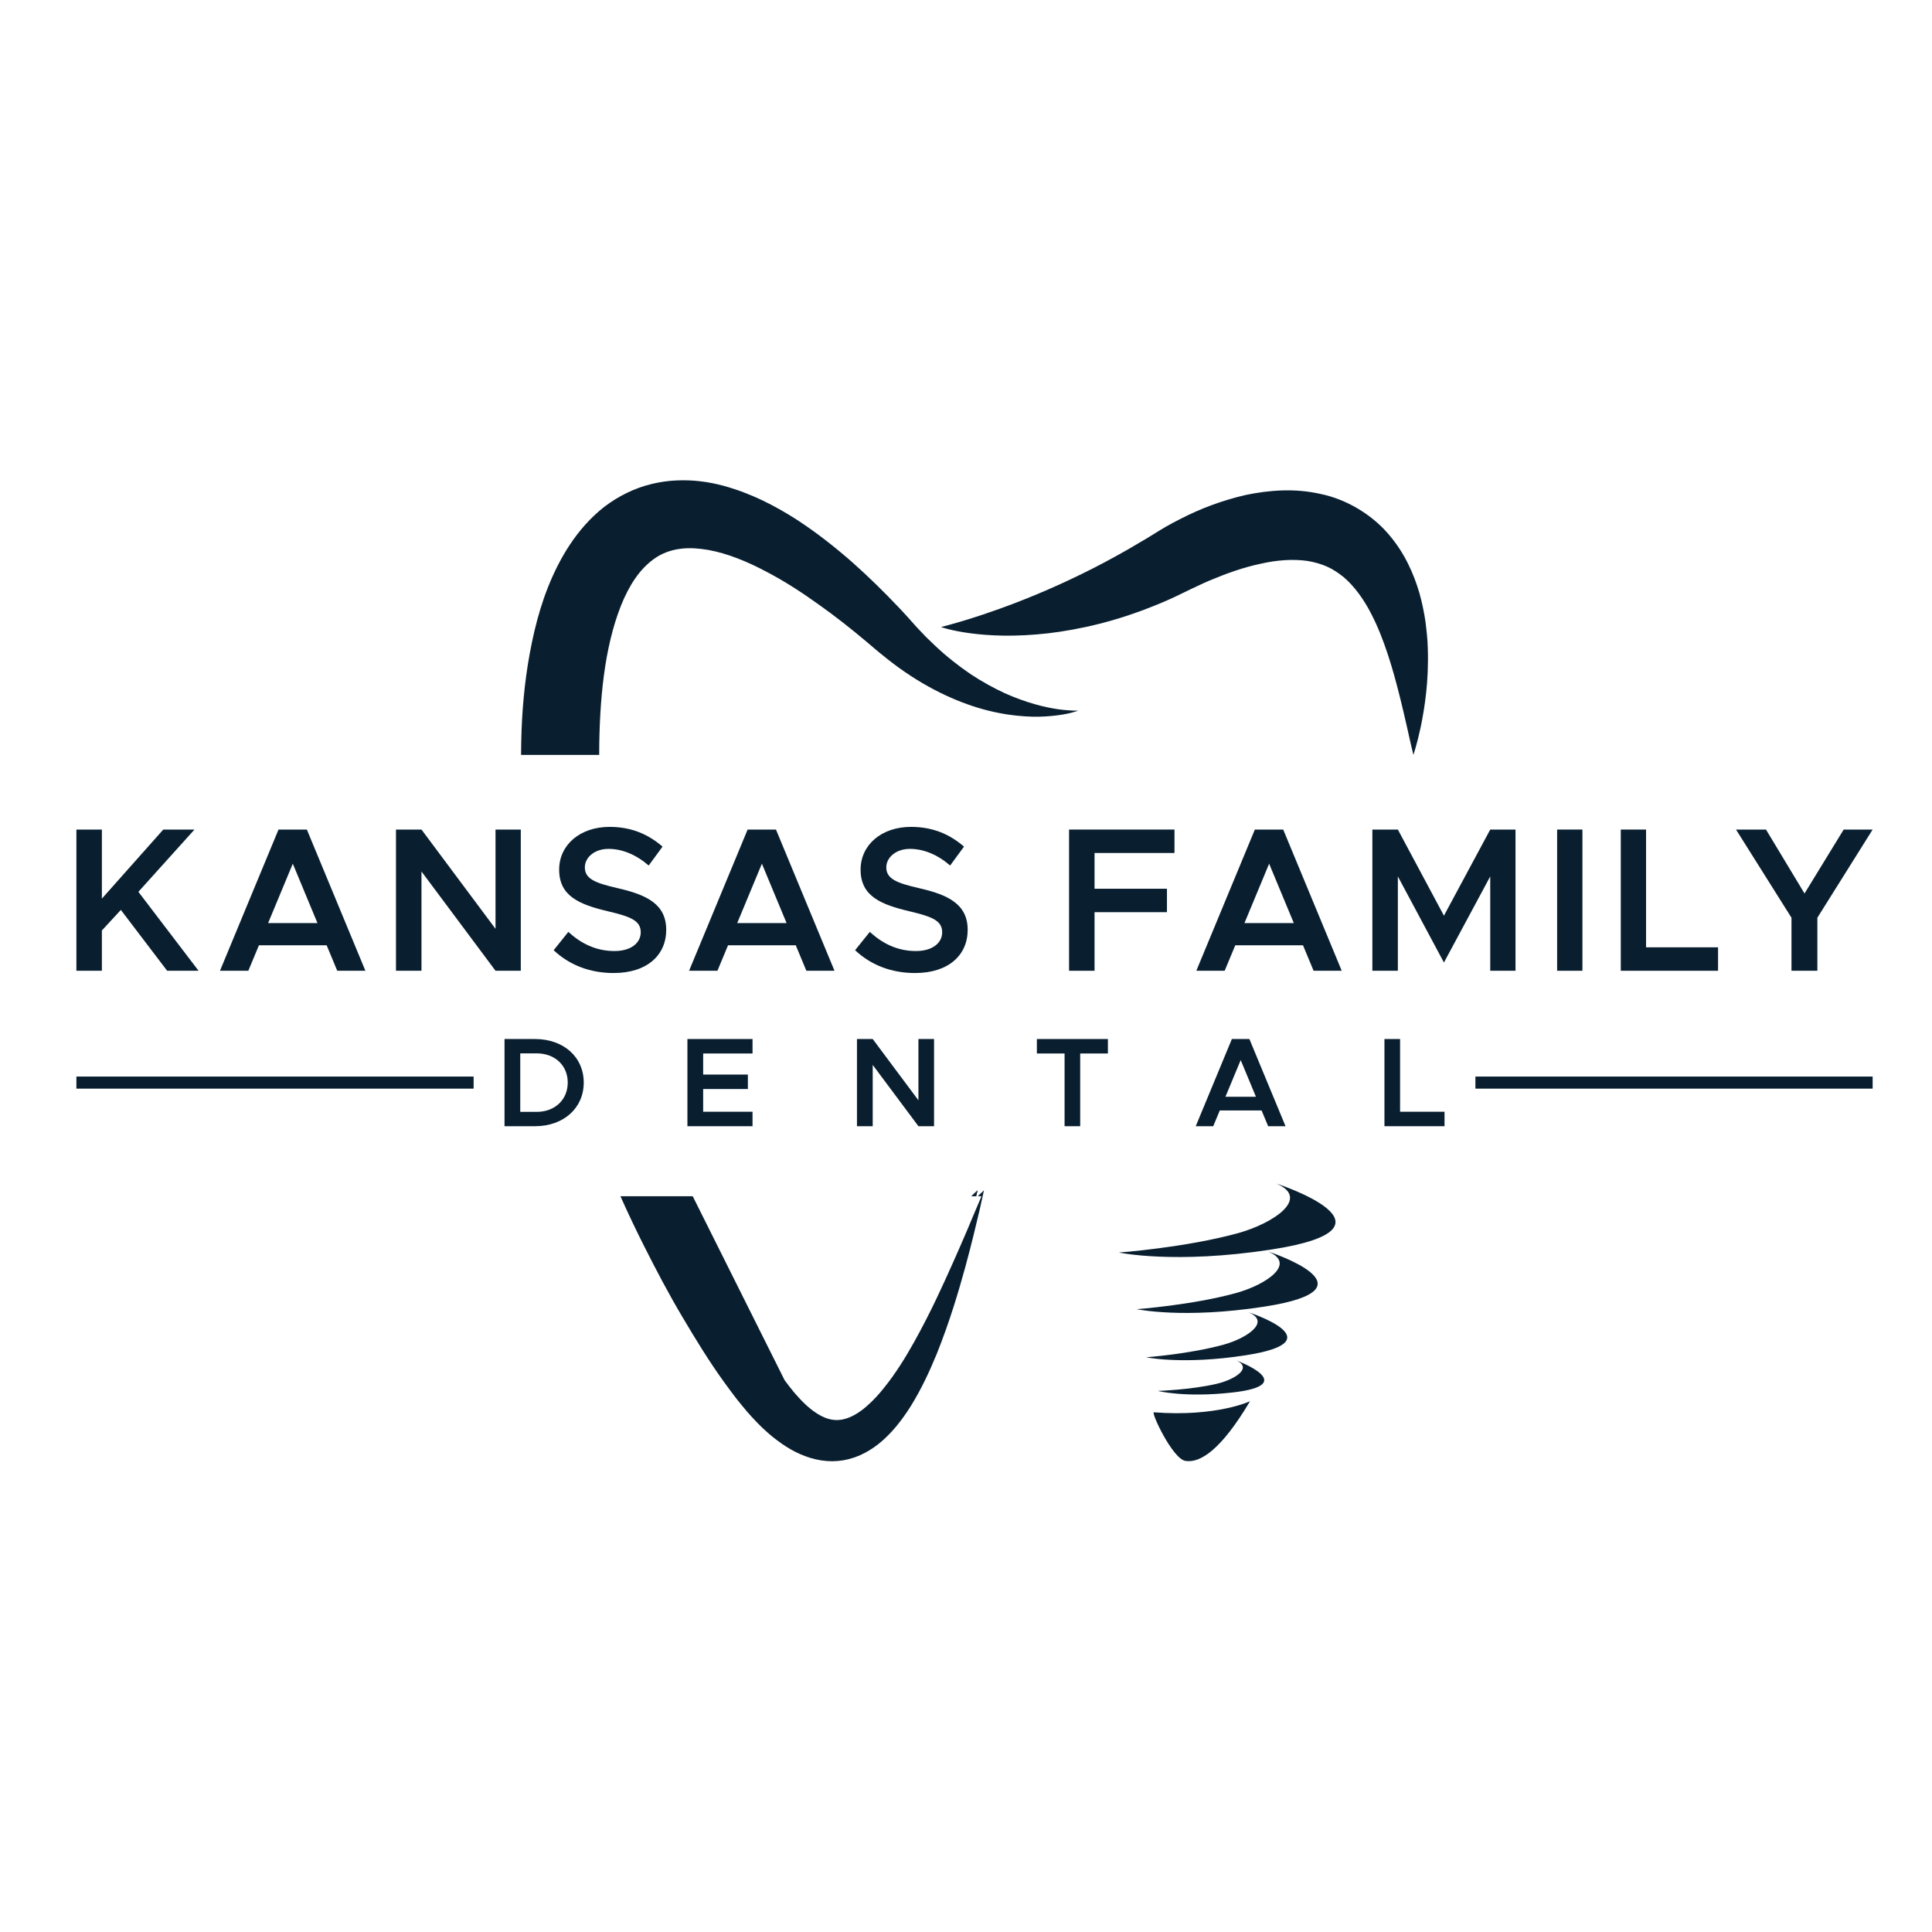 <svg width="151" height="151" viewBox="0 0 151 151" fill="none" xmlns="http://www.w3.org/2000/svg">
<path d="M5.971 64.836H7.963V70.234L12.761 64.836H15.2L10.816 69.703L15.519 75.872H13.064L9.446 71.117L7.963 72.723V75.872H5.971V64.836Z" fill="#091F30"/>
<path d="M25.53 73.88H20.238L19.409 75.872H17.193L21.768 64.836H23.984L28.558 75.872H26.358L25.53 73.88ZM24.812 72.145L22.884 67.503L20.955 72.145H24.812Z" fill="#091F30"/>
<path d="M30.949 64.836H32.942L38.728 72.595V64.836H40.704V75.872H38.728L32.942 68.113V75.872H30.949V64.836Z" fill="#091F30"/>
<path d="M43.272 74.266L44.419 72.835C45.423 73.751 46.587 74.33 48.022 74.33C49.376 74.33 50.078 73.655 50.078 72.868C50.078 71.952 49.297 71.647 47.543 71.229C45.28 70.699 43.702 70.041 43.702 67.968C43.702 66.041 45.328 64.627 47.639 64.627C49.376 64.627 50.683 65.221 51.783 66.169L50.699 67.647C49.743 66.812 48.643 66.346 47.559 66.346C46.459 66.346 45.71 67.02 45.71 67.791C45.71 68.691 46.523 69.012 48.261 69.414C50.54 69.928 52.07 70.667 52.07 72.675C52.07 74.651 50.572 76.049 47.958 76.049C46.077 76.049 44.483 75.406 43.272 74.266Z" fill="#091F30"/>
<path d="M62.194 73.88H56.902L56.073 75.872H53.857L58.432 64.836H60.648L65.222 75.872H63.023L62.194 73.88ZM61.477 72.145L59.548 67.503L57.619 72.145H61.477Z" fill="#091F30"/>
<path d="M66.832 74.266L67.98 72.835C68.984 73.751 70.147 74.33 71.582 74.33C72.937 74.33 73.638 73.655 73.638 72.868C73.638 71.952 72.857 71.647 71.104 71.229C68.841 70.699 67.262 70.041 67.262 67.968C67.262 66.041 68.888 64.627 71.2 64.627C72.937 64.627 74.244 65.221 75.344 66.169L74.26 67.647C73.303 66.812 72.204 66.346 71.12 66.346C70.02 66.346 69.271 67.02 69.271 67.791C69.271 68.691 70.084 69.012 71.821 69.414C74.1 69.928 75.631 70.667 75.631 72.675C75.631 74.651 74.132 76.049 71.518 76.049C69.637 76.049 68.043 75.406 66.832 74.266Z" fill="#091F30"/>
<path d="M85.547 66.667V69.462H91.206V71.293H85.547V75.872H83.555V64.836H91.795V66.667H85.547Z" fill="#091F30"/>
<path d="M101.838 73.88H96.546L95.717 75.872H93.502L98.076 64.836H100.292L104.866 75.872H102.667L101.838 73.88ZM101.121 72.145L99.192 67.503L97.264 72.145H101.121Z" fill="#091F30"/>
<path d="M107.26 64.836H109.253L112.854 71.567L116.473 64.836H118.449V75.872H116.473V68.498L112.854 75.229L109.253 68.498V75.872H107.26V64.836Z" fill="#091F30"/>
<path d="M121.701 64.836H123.678V75.872H121.701V64.836Z" fill="#091F30"/>
<path d="M134.278 74.04V75.872H126.676V64.836H128.652V74.04H134.278Z" fill="#091F30"/>
<path d="M140.017 71.727L135.682 64.836H138.025L141.037 69.832L144.097 64.836H146.361L142.041 71.727V75.872H140.017V71.727Z" fill="#091F30"/>
<path d="M76.408 93.035C76.408 93.035 76.408 93.038 76.405 93.042C76.391 93.073 76.326 93.228 76.214 93.496H75.924L76.401 93.038L76.408 93.035Z" fill="#091F30"/>
<path d="M76.902 93.041C76.895 93.072 76.862 93.226 76.803 93.495C76.745 93.76 76.664 94.131 76.554 94.609C76.312 95.631 75.96 97.134 75.445 99.032C74.919 100.931 74.25 103.229 73.213 105.819C72.68 107.109 72.062 108.478 71.202 109.871C70.769 110.565 70.271 111.268 69.643 111.941C69.018 112.612 68.247 113.276 67.226 113.734C66.718 113.961 66.141 114.122 65.544 114.178C64.946 114.239 64.329 114.191 63.752 114.057C62.588 113.789 61.598 113.221 60.752 112.582C60.318 112.265 59.929 111.917 59.55 111.56C59.366 111.378 59.182 111.199 58.998 110.999L58.728 110.71L58.496 110.449L58.38 110.322L58.24 110.149L57.994 109.854C57.837 109.658 57.663 109.458 57.513 109.259C57.216 108.86 56.902 108.458 56.612 108.048C55.438 106.425 54.383 104.704 53.332 102.926C52.277 101.151 51.297 99.291 50.335 97.378C49.694 96.112 49.082 94.816 48.492 93.495H54.141L61.318 107.862V107.866L61.322 107.872L61.325 107.876L61.329 107.879L61.421 108.003L61.632 108.282L61.817 108.516C61.929 108.667 62.062 108.818 62.192 108.973C62.455 109.265 62.718 109.555 62.987 109.799C63.526 110.297 64.083 110.662 64.595 110.845C65.11 111.023 65.585 111.037 66.114 110.876C66.642 110.717 67.199 110.377 67.711 109.93C68.226 109.489 68.707 108.963 69.144 108.405C70.029 107.298 70.766 106.102 71.414 104.945C72.714 102.624 73.687 100.464 74.482 98.685C75.278 96.903 75.874 95.486 76.277 94.517C76.462 94.083 76.605 93.742 76.711 93.495H76.421L76.898 93.037L76.902 93.041Z" fill="#091F30"/>
<path d="M84.275 55.541C84.275 55.541 84.145 55.593 83.879 55.665C83.616 55.741 83.217 55.834 82.688 55.902C82.159 55.971 81.496 56.03 80.712 56.016C79.93 55.991 79.018 55.919 78.019 55.713C76.015 55.325 73.626 54.416 71.2 52.837C70.592 52.446 69.991 52.005 69.387 51.534C69.237 51.414 69.087 51.294 68.936 51.169L68.708 50.987C68.643 50.936 68.568 50.87 68.5 50.812C68.223 50.578 67.94 50.341 67.657 50.1C66.524 49.147 65.305 48.18 64.001 47.258C62.708 46.326 61.326 45.425 59.865 44.665C58.418 43.898 56.875 43.258 55.377 42.986C54.629 42.856 53.906 42.804 53.251 42.883C52.588 42.959 52.001 43.148 51.469 43.454C50.94 43.764 50.448 44.191 49.987 44.751C49.533 45.308 49.128 45.993 48.776 46.763C48.083 48.307 47.602 50.144 47.301 52.078C47.001 54.014 46.871 56.054 46.837 58.128C46.834 58.42 46.831 58.709 46.831 59.001H40.725C40.725 58.672 40.731 58.341 40.738 58.014C40.782 55.696 40.981 53.37 41.407 51.056C41.834 48.745 42.459 46.426 43.592 44.201C44.158 43.09 44.854 42 45.742 41.008C46.189 40.513 46.68 40.042 47.22 39.619C47.766 39.203 48.359 38.831 48.984 38.529C50.233 37.916 51.602 37.6 52.892 37.549C54.189 37.49 55.404 37.662 56.513 37.958C58.735 38.563 60.581 39.54 62.226 40.586C63.865 41.649 65.298 42.794 66.612 43.943C67.916 45.102 69.087 46.261 70.169 47.396C70.722 47.974 71.21 48.528 71.654 49.026C71.882 49.274 72.114 49.515 72.343 49.752C72.578 49.979 72.81 50.21 73.042 50.426C73.967 51.307 74.916 52.04 75.831 52.669C76.756 53.281 77.657 53.774 78.503 54.166C80.203 54.932 81.67 55.284 82.688 55.431C83.709 55.569 84.275 55.541 84.275 55.541Z" fill="#091F30"/>
<path d="M73.545 49.008C73.545 49.008 74.362 48.809 75.716 48.391C77.07 47.97 78.959 47.32 81.124 46.414C82.206 45.961 83.357 45.441 84.548 44.858C85.741 44.279 86.968 43.621 88.212 42.91C88.521 42.729 88.832 42.545 89.145 42.361C89.462 42.18 89.774 41.989 90.086 41.795L90.575 41.493L91.132 41.159C91.506 40.946 91.89 40.743 92.28 40.546C93.834 39.748 95.527 39.107 97.355 38.687C99.183 38.306 101.192 38.144 103.222 38.608C105.252 39.028 107.192 40.211 108.476 41.696C109.778 43.183 110.496 44.844 110.941 46.364C111.154 47.133 111.306 47.872 111.411 48.587C111.5 49.302 111.576 49.984 111.592 50.637C111.684 53.243 111.342 55.327 111.051 56.767C110.897 57.486 110.755 58.044 110.643 58.423C110.53 58.801 110.47 59.003 110.47 59.003C110.47 59.003 110.42 58.798 110.326 58.415C110.241 58.033 110.107 57.475 109.956 56.773C109.788 56.072 109.606 55.226 109.361 54.279C109.122 53.331 108.841 52.277 108.479 51.179C108.12 50.082 107.68 48.938 107.115 47.865C106.552 46.796 105.846 45.816 105.029 45.117C104.609 44.781 104.182 44.489 103.711 44.282C103.241 44.075 102.737 43.934 102.193 43.842C101.101 43.685 99.827 43.759 98.512 44.065C97.19 44.338 95.839 44.826 94.521 45.379C94.191 45.52 93.866 45.671 93.544 45.823L93.064 46.049L92.526 46.31C91.787 46.674 91.049 47.015 90.303 47.307C88.824 47.913 87.352 48.391 85.936 48.751C84.519 49.109 83.16 49.352 81.9 49.5C80.637 49.642 79.476 49.694 78.45 49.681C77.422 49.664 76.531 49.59 75.802 49.49C74.342 49.295 73.545 49.008 73.545 49.008Z" fill="#091F30"/>
<path d="M99.741 92.498C99.741 92.498 110.431 95.958 99.355 97.662C91.803 98.824 87.447 97.895 87.447 97.895C87.447 97.895 92.674 97.507 96.752 96.382C99.537 95.611 102.463 93.643 99.741 92.498Z" fill="#091F30"/>
<path d="M99.112 97.814C99.112 97.814 108.039 100.705 98.788 102.128C92.48 103.099 88.842 102.322 88.842 102.322C88.842 102.322 93.208 101.999 96.614 101.058C98.94 100.416 101.383 98.769 99.112 97.814Z" fill="#091F30"/>
<path d="M97.585 102.564C97.585 102.564 104.548 104.819 97.333 105.929C92.414 106.687 89.576 106.081 89.576 106.081C89.576 106.081 92.982 105.829 95.636 105.094C97.451 104.594 99.356 103.31 97.585 102.564Z" fill="#091F30"/>
<path d="M96.646 106.332C96.646 106.332 101.74 108.232 96.296 108.837C92.584 109.251 90.492 108.71 90.492 108.71C90.492 108.71 93.05 108.628 95.068 108.161C96.449 107.843 97.935 106.943 96.646 106.332Z" fill="#091F30"/>
<path d="M90.184 110.382C89.939 110.363 91.633 114.009 92.644 114.178C93.785 114.369 95.423 113.353 97.698 109.516C97.698 109.516 95.089 110.756 90.184 110.382Z" fill="#091F30"/>
<path d="M76.408 93.035C76.408 93.035 76.408 93.038 76.405 93.042C76.398 93.073 76.364 93.228 76.306 93.496H75.924L76.401 93.038L76.408 93.035Z" fill="#091F30"/>
<path d="M39.432 81.207H41.814C44.049 81.207 45.624 82.615 45.624 84.609C45.624 86.604 44.049 88.022 41.814 88.022H39.432V81.207ZM41.942 86.901C43.369 86.901 44.373 85.949 44.373 84.609C44.373 83.27 43.369 82.328 41.942 82.328H40.662V86.901H41.942Z" fill="#091F30"/>
<path d="M54.957 82.338V83.985H58.452V85.115H54.957V86.891H58.816V88.022H53.727V81.207H58.816V82.338H54.957Z" fill="#091F30"/>
<path d="M66.978 81.207H68.209L71.782 85.998V81.207H73.003V88.022H71.782L68.209 83.231V88.022H66.978V81.207Z" fill="#091F30"/>
<path d="M83.204 82.338H81.039V81.207H86.591V82.338H84.425V88.022H83.204V82.338Z" fill="#091F30"/>
<path d="M98.603 86.792H95.335L94.823 88.022H93.455L96.28 81.207H97.649L100.474 88.022H99.115L98.603 86.792ZM98.161 85.721L96.97 82.853L95.778 85.721H98.161Z" fill="#091F30"/>
<path d="M112.9 86.891V88.022H108.205V81.207H109.426V86.891H112.9Z" fill="#091F30"/>
<path d="M146.361 84.141H115.314V85.085H146.361V84.141Z" fill="#091F30"/>
<path d="M37.017 84.141H5.971V85.085H37.017V84.141Z" fill="#091F30"/>
</svg>
